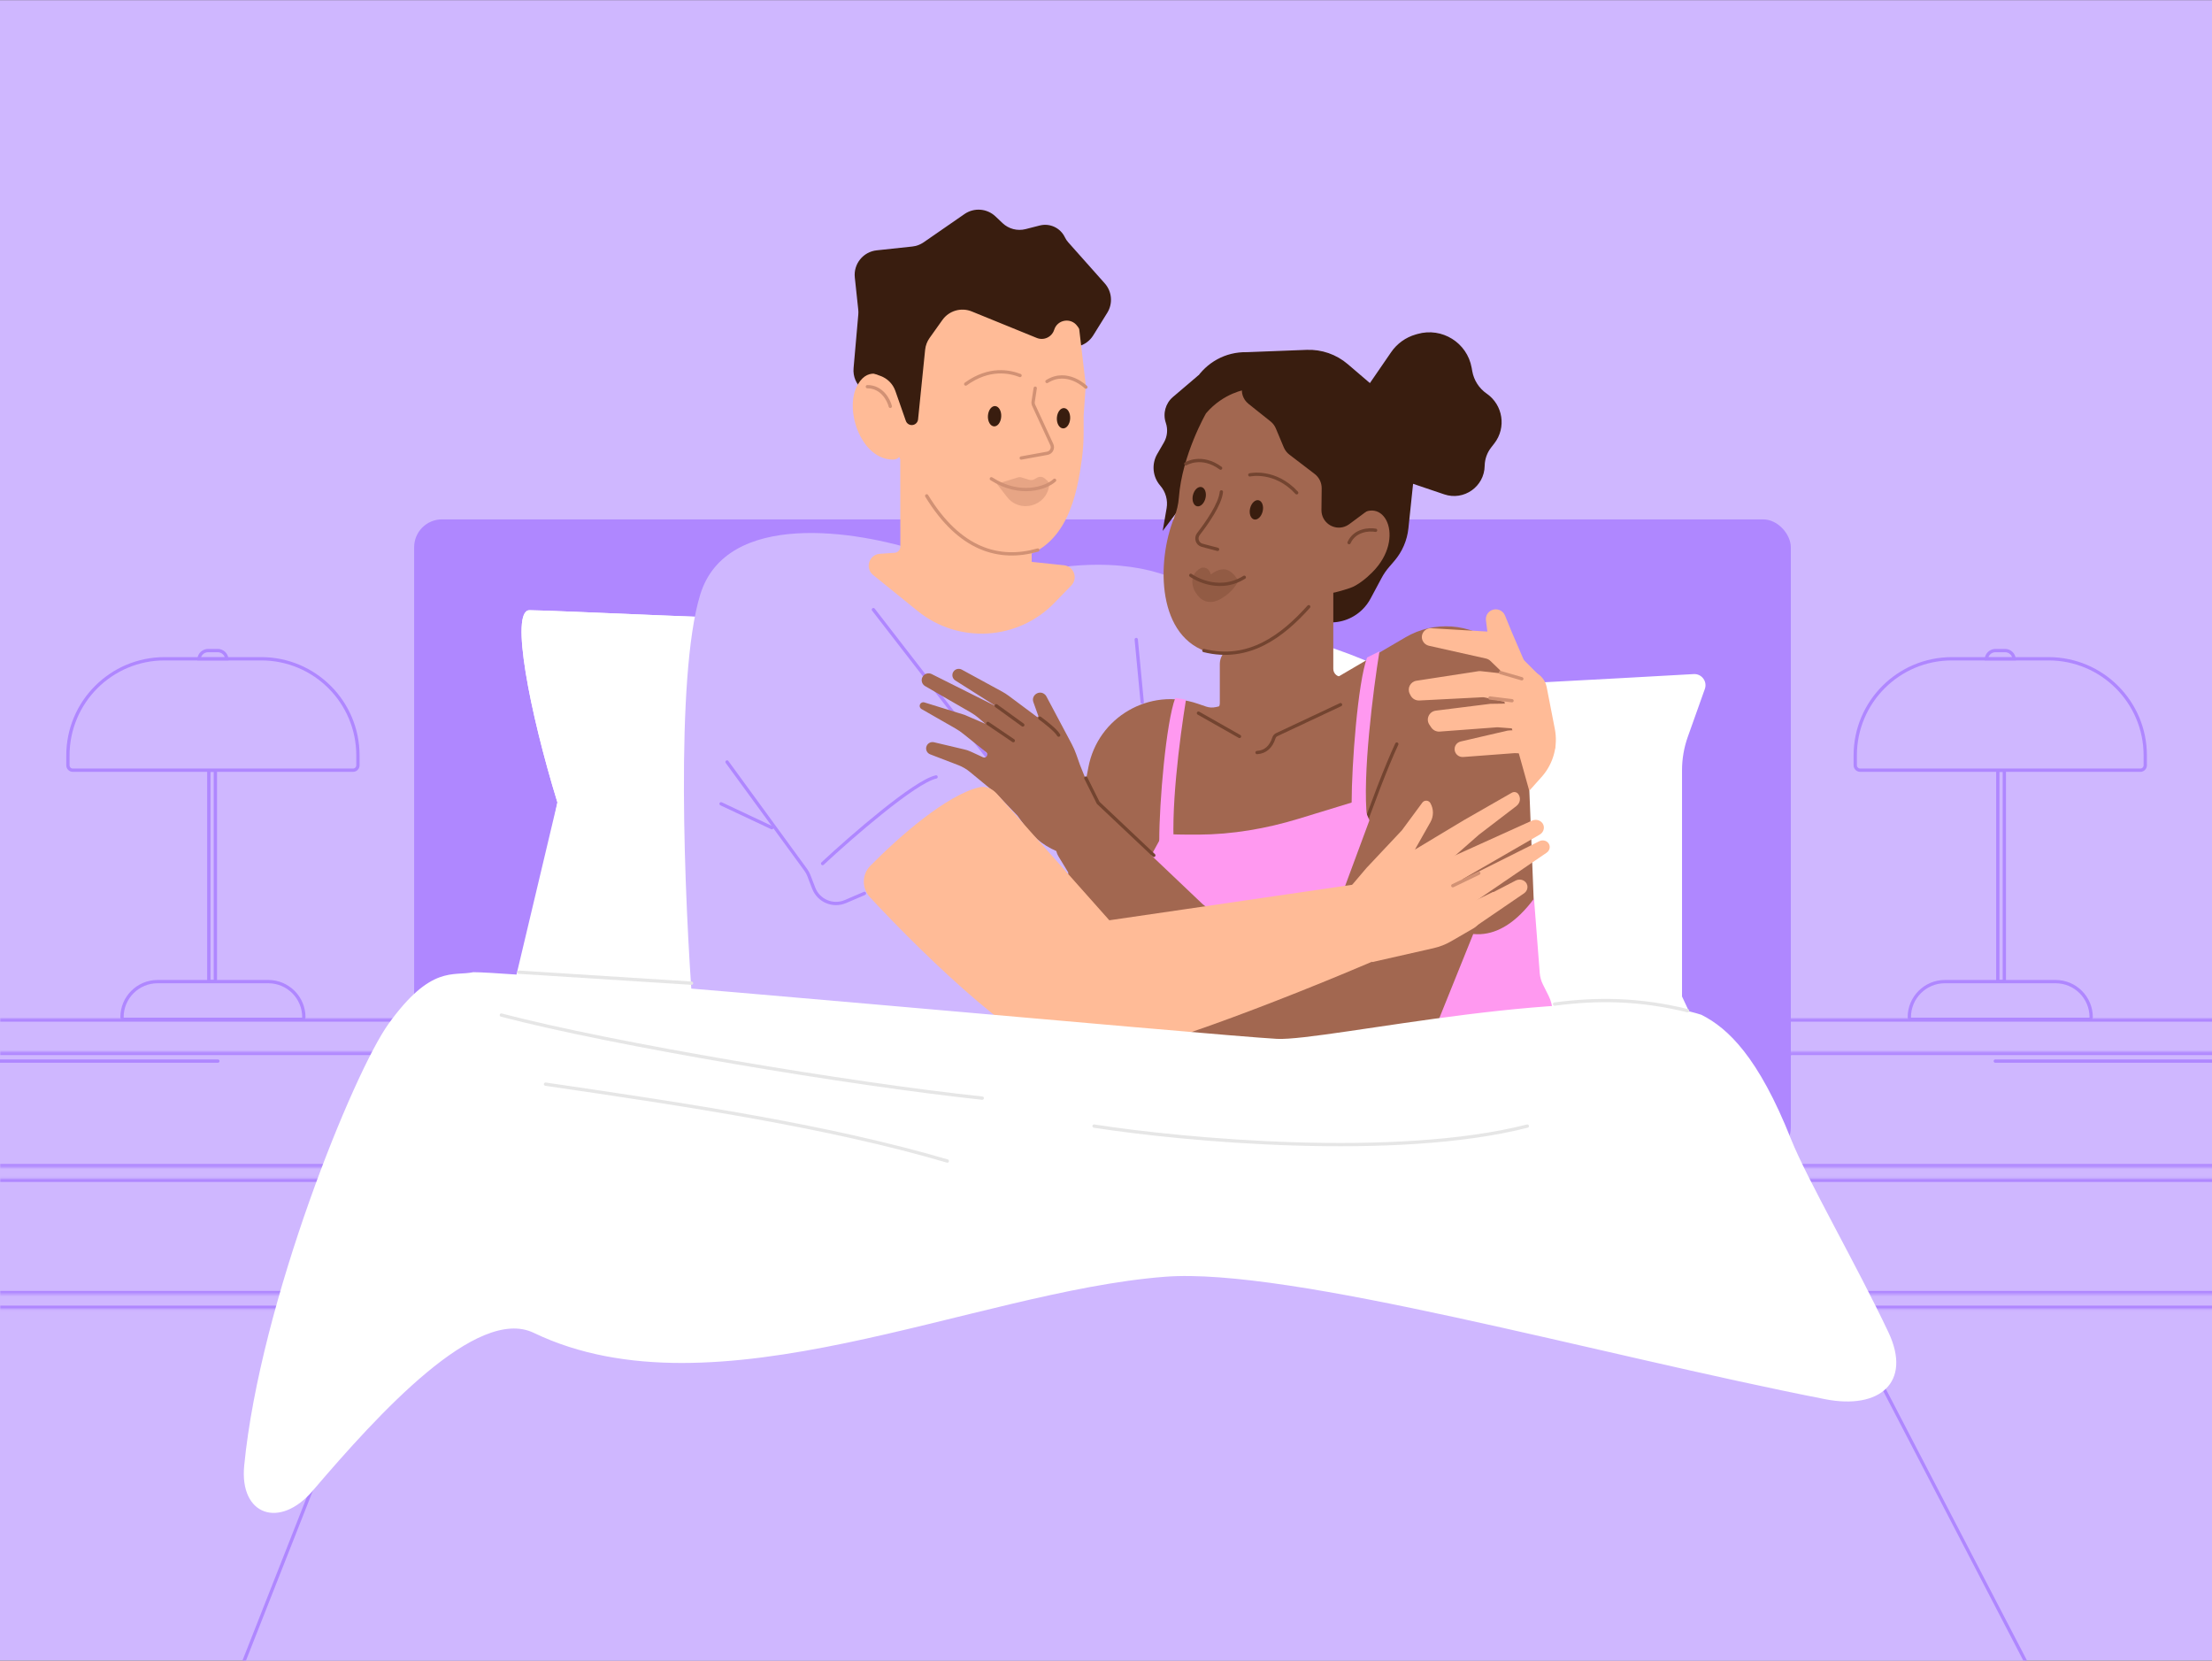 <?xml version="1.0" encoding="utf-8"?>
<svg xmlns="http://www.w3.org/2000/svg" fill="none" height="563" viewBox="0 0 1006 755" width="750">
<rect x="0" y="0" width="1006" height="755" fill="#333333" stroke="none"/>
<g clip-path="url(#clip0_626_289)">
<rect fill="#CFB7FF" height="755" width="1006"/>
<mask fill="white" id="path-1-inside-1_626_289">
<path clip-rule="evenodd" d="M1059.46 463C1061.71 463 1063.53 464.822 1063.53 467.07V469.528C1063.53 471.776 1061.71 473.598 1059.46 473.598H1056.13V595.102H805.621V473.598H800.07C797.822 473.598 796 471.776 796 469.528V467.07C796 464.822 797.822 463 800.07 463H1059.46Z" fill-rule="evenodd"/>
</mask>
<path d="M1056.13 473.598H1054.63V472.098H1056.13V473.598ZM1056.13 595.102H1057.63V596.602H1056.13V595.102ZM805.621 595.102V596.602H804.121V595.102H805.621ZM805.621 473.598V472.098H807.121V473.598H805.621ZM1062.03 467.07C1062.03 465.651 1060.88 464.5 1059.46 464.5V461.5C1062.54 461.5 1065.03 463.994 1065.03 467.07H1062.03ZM1062.03 469.528V467.07H1065.03V469.528H1062.03ZM1059.46 472.098C1060.88 472.098 1062.03 470.948 1062.03 469.528H1065.03C1065.03 472.604 1062.54 475.098 1059.46 475.098V472.098ZM1056.13 472.098H1059.46V475.098H1056.13V472.098ZM1054.63 595.102V473.598H1057.63V595.102H1054.63ZM805.621 593.602H1056.13V596.602H805.621V593.602ZM807.121 473.598V595.102H804.121V473.598H807.121ZM800.07 472.098H805.621V475.098H800.07V472.098ZM797.5 469.528C797.5 470.948 798.651 472.098 800.07 472.098V475.098C796.994 475.098 794.5 472.604 794.5 469.528H797.5ZM797.5 467.07V469.528H794.5V467.07H797.5ZM800.07 464.5C798.651 464.5 797.5 465.651 797.5 467.07H794.5C794.5 463.994 796.994 461.5 800.07 461.5V464.5ZM1059.46 464.5H800.07V461.5H1059.46V464.5Z" fill="#AF87FF" mask="url(#path-1-inside-1_626_289)"/>
<mask fill="white" id="path-3-inside-2_626_289">
<path d="M1050.56 482.242C1050.56 479.994 1048.74 478.172 1046.49 478.172H815.242C812.994 478.172 811.171 479.994 811.171 482.242V526.646C811.171 528.894 812.994 530.716 815.242 530.716H1046.49C1048.74 530.716 1050.56 528.894 1050.56 526.646V482.242Z"/>
</mask>
<path d="M1046.49 479.672H815.242V476.672H1046.49V479.672ZM812.671 482.242V526.646H809.671V482.242H812.671ZM815.242 529.216H1046.49V532.216H815.242V529.216ZM1049.06 526.646V482.242H1052.06V526.646H1049.06ZM1046.49 529.216C1047.91 529.216 1049.06 528.066 1049.06 526.646H1052.06C1052.06 529.722 1049.57 532.216 1046.49 532.216V529.216ZM812.671 526.646C812.671 528.066 813.822 529.216 815.242 529.216V532.216C812.165 532.216 809.671 529.722 809.671 526.646H812.671ZM815.242 479.672C813.822 479.672 812.671 480.823 812.671 482.242H809.671C809.671 479.166 812.165 476.672 815.242 476.672V479.672ZM1046.49 476.672C1049.57 476.672 1052.06 479.166 1052.06 482.242H1049.06C1049.06 480.823 1047.91 479.672 1046.49 479.672V476.672Z" fill="#AF87FF" mask="url(#path-3-inside-2_626_289)"/>
<path d="M1044.22 482.428C1042.53 482.428 952.336 482.428 907.45 482.428" stroke="#AF87FF" stroke-linecap="round" stroke-width="1.5"/>
<mask fill="white" id="path-6-inside-3_626_289">
<path d="M1050.56 539.967C1050.56 537.719 1048.74 535.896 1046.49 535.896H815.242C812.994 535.896 811.171 537.719 811.171 539.967V584.371C811.171 586.619 812.994 588.441 815.242 588.441H1046.49C1048.74 588.441 1050.56 586.619 1050.56 584.371V539.967Z"/>
</mask>
<path d="M1046.49 537.396H815.242V534.396H1046.49V537.396ZM812.671 539.967V584.371H809.671V539.967H812.671ZM815.242 586.941H1046.49V589.941H815.242V586.941ZM1049.06 584.371V539.967H1052.06V584.371H1049.06ZM1046.49 586.941C1047.91 586.941 1049.06 585.79 1049.06 584.371H1052.06C1052.06 587.447 1049.57 589.941 1046.49 589.941V586.941ZM812.671 584.371C812.671 585.79 813.822 586.941 815.242 586.941V589.941C812.165 589.941 809.671 587.447 809.671 584.371H812.671ZM815.242 537.396C813.822 537.396 812.671 538.547 812.671 539.967H809.671C809.671 536.89 812.165 534.396 815.242 534.396V537.396ZM1046.49 534.396C1049.57 534.396 1052.06 536.89 1052.06 539.967H1049.06C1049.06 538.547 1047.91 537.396 1046.49 537.396V534.396Z" fill="#AF87FF" mask="url(#path-6-inside-3_626_289)"/>
<rect fill="#CFB7FF" height="96.123" stroke="#AF87FF" stroke-width="1.5" width="2.971" x="908.584" y="350.15"/>
<path d="M843.75 343.44C843.75 319.159 863.433 299.477 887.713 299.477H931.681C955.961 299.477 975.644 319.159 975.644 343.44V347.911C975.644 349.143 974.645 350.142 973.413 350.142H845.981C844.749 350.142 843.75 349.143 843.75 347.911V343.44Z" fill="#CFB7FF" stroke="#AF87FF" stroke-width="1.5"/>
<path d="M916.005 299.467H903.389C903.601 297.379 905.364 295.75 907.508 295.75H911.886C914.03 295.75 915.793 297.379 916.005 299.467Z" fill="#CFB7FF" stroke="#AF87FF" stroke-width="1.5"/>
<path d="M868.342 462.47C868.342 453.53 875.589 446.283 884.529 446.283H934.865C943.805 446.283 951.052 453.53 951.052 462.47C951.052 462.991 950.629 463.414 950.108 463.414H869.286C868.765 463.414 868.342 462.991 868.342 462.47Z" fill="#CFB7FF" stroke="#AF87FF" stroke-width="1.5"/>
<mask fill="white" id="path-12-inside-4_626_289">
<path clip-rule="evenodd" d="M-52.93 463C-55.178 463 -57 464.822 -57 467.07V469.528C-57 471.776 -55.178 473.598 -52.93 473.598H-49.599V595.102H200.912V473.598H206.463C208.711 473.598 210.533 471.776 210.533 469.528V467.07C210.533 464.822 208.711 463 206.463 463H-52.93Z" fill-rule="evenodd"/>
</mask>
<path d="M-49.599 473.598H-48.099V472.098H-49.599V473.598ZM-49.599 595.102H-51.099V596.602H-49.599V595.102ZM200.912 595.102V596.602H202.412V595.102H200.912ZM200.912 473.598V472.098H199.412V473.598H200.912ZM-55.5 467.07C-55.5 465.651 -54.349 464.5 -52.93 464.5V461.5C-56.006 461.5 -58.5 463.994 -58.5 467.07H-55.5ZM-55.5 469.528V467.07H-58.5V469.528H-55.5ZM-52.93 472.098C-54.349 472.098 -55.5 470.948 -55.5 469.528H-58.5C-58.5 472.604 -56.006 475.098 -52.93 475.098V472.098ZM-49.599 472.098H-52.93V475.098H-49.599V472.098ZM-48.099 595.102V473.598H-51.099V595.102H-48.099ZM200.912 593.602H-49.599V596.602H200.912V593.602ZM199.412 473.598V595.102H202.412V473.598H199.412ZM206.463 472.098H200.912V475.098H206.463V472.098ZM209.033 469.528C209.033 470.948 207.882 472.098 206.463 472.098V475.098C209.539 475.098 212.033 472.604 212.033 469.528H209.033ZM209.033 467.07V469.528H212.033V467.07H209.033ZM206.463 464.5C207.882 464.5 209.033 465.651 209.033 467.07H212.033C212.033 463.994 209.539 461.5 206.463 461.5V464.5ZM-52.93 464.5H206.463V461.5H-52.93V464.5Z" fill="#AF87FF" mask="url(#path-12-inside-4_626_289)"/>
<mask fill="white" id="path-14-inside-5_626_289">
<path d="M-44.032 482.242C-44.032 479.994 -42.21 478.172 -39.962 478.172H191.291C193.539 478.172 195.362 479.994 195.362 482.242V526.646C195.362 528.894 193.539 530.716 191.291 530.716H-39.962C-42.21 530.716 -44.032 528.894 -44.032 526.646V482.242Z"/>
</mask>
<path d="M-39.962 479.672H191.291V476.672H-39.962V479.672ZM193.862 482.242V526.646H196.862V482.242H193.862ZM191.291 529.216H-39.962V532.216H191.291V529.216ZM-42.532 526.646V482.242H-45.532V526.646H-42.532ZM-39.962 529.216C-41.381 529.216 -42.532 528.066 -42.532 526.646H-45.532C-45.532 529.722 -43.038 532.216 -39.962 532.216V529.216ZM193.862 526.646C193.862 528.066 192.711 529.216 191.291 529.216V532.216C194.368 532.216 196.862 529.722 196.862 526.646H193.862ZM191.291 479.672C192.711 479.672 193.862 480.823 193.862 482.242H196.862C196.862 479.166 194.368 476.672 191.291 476.672V479.672ZM-39.962 476.672C-43.038 476.672 -45.532 479.166 -45.532 482.242H-42.532C-42.532 480.823 -41.381 479.672 -39.962 479.672V476.672Z" fill="#AF87FF" mask="url(#path-14-inside-5_626_289)"/>
<path d="M-37.69 482.428C-35.998 482.428 54.197 482.428 99.084 482.428" stroke="#AF87FF" stroke-linecap="round" stroke-width="1.5"/>
<mask fill="white" id="path-17-inside-6_626_289">
<path d="M-44.032 539.967C-44.032 537.719 -42.21 535.896 -39.962 535.896H191.291C193.539 535.896 195.362 537.719 195.362 539.967V584.371C195.362 586.619 193.539 588.441 191.291 588.441H-39.962C-42.21 588.441 -44.032 586.619 -44.032 584.371V539.967Z"/>
</mask>
<path d="M-39.962 537.396H191.291V534.396H-39.962V537.396ZM193.862 539.967V584.371H196.862V539.967H193.862ZM191.291 586.941H-39.962V589.941H191.291V586.941ZM-42.532 584.371V539.967H-45.532V584.371H-42.532ZM-39.962 586.941C-41.381 586.941 -42.532 585.79 -42.532 584.371H-45.532C-45.532 587.447 -43.038 589.941 -39.962 589.941V586.941ZM193.862 584.371C193.862 585.79 192.711 586.941 191.291 586.941V589.941C194.368 589.941 196.862 587.447 196.862 584.371H193.862ZM191.291 537.396C192.711 537.396 193.862 538.547 193.862 539.967H196.862C196.862 536.89 194.368 534.396 191.291 534.396V537.396ZM-39.962 534.396C-43.038 534.396 -45.532 536.89 -45.532 539.967H-42.532C-42.532 538.547 -41.381 537.396 -39.962 537.396V534.396Z" fill="#AF87FF" mask="url(#path-17-inside-6_626_289)"/>
<rect fill="#CFB7FF" height="96.123" stroke="#AF87FF" stroke-width="1.5" transform="matrix(-1 0 0 1 97.199 349.4)" width="2.971" x="-0.75" y="0.75"/>
<path d="M162.783 343.44C162.783 319.159 143.1 299.477 118.82 299.477H74.852C50.572 299.477 30.889 319.159 30.889 343.44V347.911C30.889 349.143 31.888 350.142 33.12 350.142H160.552C161.784 350.142 162.783 349.143 162.783 347.911V343.44Z" fill="#CFB7FF" stroke="#AF87FF" stroke-width="1.5"/>
<path d="M90.528 299.467H103.144C102.932 297.379 101.169 295.75 99.025 295.75H94.647C92.503 295.75 90.74 297.379 90.528 299.467Z" fill="#CFB7FF" stroke="#AF87FF" stroke-width="1.5"/>
<path d="M138.191 462.47C138.191 453.53 130.944 446.283 122.004 446.283H71.668C62.728 446.283 55.481 453.53 55.481 462.47C55.481 462.991 55.904 463.414 56.425 463.414H137.247C137.768 463.414 138.191 462.991 138.191 462.47Z" fill="#CFB7FF" stroke="#AF87FF" stroke-width="1.5"/>
<rect fill="#AF87FF" height="289.217" rx="12.671" width="626.107" x="188.35" y="236.084"/>
<path d="M240.797 277.399C231.898 277.399 240.797 323.484 253.51 364.801L240.796 429.954L526.835 496.696L777.914 480.805L764.97 453.025V350.227C764.97 345.011 765.865 339.835 767.614 334.922L775.351 313.2C776.567 309.784 773.912 306.232 770.292 306.438C731.239 308.65 663.479 312.36 653.964 312.36C641.251 312.36 584.043 277.399 577.687 296.469C572.602 311.725 534.251 400.291 515.712 442.667C517.83 390.226 519.843 283.756 510.944 277.399C499.821 269.454 423.544 282.168 383.816 282.168C344.089 282.168 251.92 277.399 240.797 277.399Z" fill="white"/>
<path d="M240.797 277.399C231.898 277.399 240.797 323.484 253.51 364.801L233.5 449L526.835 496.696C528.954 444.256 519.843 283.756 510.944 277.399C499.821 269.454 423.544 282.168 383.816 282.168C344.089 282.168 251.92 277.399 240.797 277.399Z" fill="white"/>
<path d="M318.441 270.352C330.243 231.726 389.808 241.13 419.199 250.962C419.949 251.212 420.702 251.382 421.487 251.471L478.705 257.973C479.608 258.076 480.548 258.059 481.45 257.942C547.964 249.311 569.249 288.599 572.142 312.1C572.389 314.11 571.912 316.116 570.946 317.897L485.498 475.44L445.716 530.411C442.188 535.286 435.368 536.365 430.507 532.816L406.306 515.149C404.798 514.048 403.033 513.355 401.179 513.135L326.508 504.275C324.776 504.07 323.12 503.451 321.678 502.47L304.879 491.047C298.099 486.437 298.673 476.265 305.928 472.447L309.365 470.638C313.221 468.609 315.49 464.511 315.16 460.165C311.213 408.171 307.035 307.68 318.441 270.352Z" fill="#CFB7FF"/>
<path d="M397.217 277.139L452.904 349.123" stroke="#AF87FF" stroke-linecap="round" stroke-width="1.5"/>
<path d="M374.11 392.593C387.239 380.369 415.942 355.378 425.721 353.205" stroke="#AF87FF" stroke-linecap="round" stroke-width="1.5"/>
<path d="M351.031 376.289L327.942 365.424" stroke="#AF87FF" stroke-linecap="round" stroke-width="1.5"/>
<path d="M330.657 346.41L366.481 395.502C367.044 396.273 367.502 397.115 367.845 398.006L370.069 403.789C372.281 409.54 378.827 412.303 384.491 409.876L393.135 406.171" stroke="#AF87FF" stroke-linecap="round" stroke-width="1.5"/>
<path d="M516.755 290.721L519.471 319.243" stroke="#AF87FF" stroke-linecap="round" stroke-width="1.5"/>
<path d="M409.474 248.478L409.437 206.516L469.198 236.396V255.411L483.892 256.958C488.4 257.432 490.379 262.892 487.222 266.145L479.557 274.042C462.921 291.182 435.96 292.807 417.386 277.79L397.104 261.391C393.264 258.287 395.221 252.085 400.147 251.746L406.856 251.285C408.331 251.184 409.476 249.957 409.474 248.478Z" fill="#FFBB97"/>
<path d="M541.999 198.658L543.542 201.956L587.897 273.29C594.811 284.41 610.246 286.261 619.593 277.091C621.073 275.639 622.324 273.97 623.303 272.141L628.347 262.717C629.282 260.97 630.405 259.33 631.697 257.827L634.121 255.007C637.723 250.817 639.961 245.629 640.538 240.134L642.659 219.918L656.849 224.719C665.784 227.742 675.073 221.186 675.218 211.755C675.264 208.745 676.285 205.832 678.128 203.451L679.623 201.521C685.159 194.371 683.561 184.04 676.125 178.895C672.668 176.504 670.308 172.831 669.571 168.693L669.295 167.145C667.262 155.743 655.816 148.599 644.68 151.782L643.852 152.019C639.309 153.317 635.361 156.157 632.685 160.051L623.024 174.113L612.944 165.498C607.75 161.058 601.073 158.74 594.245 159.004L567.128 160.053C547.032 159.63 533.478 180.453 541.999 198.658Z" fill="#391D0F"/>
<path d="M550.889 207.792L547.946 197.693C547.543 196.311 547.997 194.822 549.101 193.899L551.744 191.69C555.649 188.428 560.451 186.427 565.516 185.951C573.603 185.192 581.082 181.332 586.385 175.18L588.885 172.279L562.39 172.648L544.958 170.633L533.443 180.433C530.051 183.319 528.769 187.984 530.207 192.198C531.221 195.167 530.9 198.429 529.326 201.143L526.302 206.358C523.634 210.961 524.19 216.753 527.686 220.764C530.149 223.59 531.205 227.376 530.561 231.069L528.768 241.354L536.889 230.608C537.459 229.855 537.97 229.058 538.419 228.226L541.765 222.018C542.566 220.533 543.594 219.182 544.813 218.015L549.302 213.716C550.894 212.191 551.505 209.908 550.889 207.792Z" fill="#391D0F"/>
<path d="M494.988 348.807L484.616 403.631C484.304 405.282 484.51 406.989 485.205 408.519L529.581 506.121C530.863 508.94 533.631 510.789 536.726 510.893L693.3 516.156H705.493C711.316 516.156 715.26 510.225 713.008 504.855L700.66 475.409C700.283 474.511 700.071 473.553 700.032 472.581L693.962 319.645C693.542 309.044 688.513 299.156 680.196 292.571C668.442 283.266 652.184 282.125 639.246 289.698L606.109 309.096C605.385 309.52 604.6 309.829 603.781 310.013L552.938 321.453C551.467 321.784 549.933 321.7 548.507 321.211L544.689 319.903C522.777 312.39 499.295 326.046 494.988 348.807Z" fill="#A26750"/>
<path d="M677.78 319.966L700.465 319.65C702.395 319.623 704.102 320.902 704.6 322.747L705.747 327.002C706.49 329.757 704.267 332.401 701.391 332.181L681.331 330.647C681.117 330.631 680.903 330.631 680.69 330.647L654.766 332.585C653.247 332.699 651.781 331.989 650.936 330.732L650.076 329.454C648.354 326.891 649.94 323.447 653.02 323.062L677.78 319.966Z" fill="#FFBB97"/>
<path d="M681.446 288.47L700.866 307.88L693.881 311.773C692.258 312.677 690.22 312.41 688.881 311.118L677.828 300.454C677.27 299.916 676.572 299.54 675.811 299.37L649.857 293.56C648.656 293.291 647.639 292.503 647.089 291.413C645.686 288.638 647.833 285.416 650.962 285.601L678.698 287.238C679.735 287.299 680.714 287.738 681.446 288.47Z" fill="#FFBB97"/>
<path d="M673.456 305.108L698.611 307.887C700.479 308.094 701.986 309.5 702.302 311.33L703.333 317.3C703.832 320.189 701.225 322.649 698.325 322.026L675.26 317.066C674.895 316.988 674.521 316.958 674.148 316.977L645.514 318.449C643.852 318.534 642.29 317.64 641.535 316.17L641.148 315.418C639.858 312.907 641.412 309.895 644.221 309.463L672.344 305.131C672.712 305.075 673.086 305.067 673.456 305.108Z" fill="#FFBB97"/>
<path d="M686.231 332.078L702.403 331.293C704.519 331.191 706.389 332.663 706.761 334.726L707.372 338.106C707.841 340.707 705.764 343.061 703.093 342.954L688.844 342.386L665.458 344.142C663.578 344.284 661.895 342.976 661.588 341.136C661.279 339.283 662.471 337.516 664.319 337.088L685.48 332.182C685.726 332.125 685.978 332.09 686.231 332.078Z" fill="#FFBB97"/>
<path d="M707.126 331.4L703.403 312.28C702.678 308.556 699.69 305.656 695.907 305.007C694.443 304.756 692.941 304.859 691.529 305.307L683.26 307.93C682.137 308.286 681.501 309.453 681.816 310.58L695.5 359.5L701.459 352.821C706.53 346.909 708.613 339.036 707.126 331.4Z" fill="#FFBB97"/>
<path d="M687.548 287.348L693.36 300.847C694.672 303.892 693.135 307.39 689.992 308.514C687.17 309.523 684.023 308.25 682.717 305.572L678.553 297.035C677.773 295.436 677.264 293.722 677.045 291.962L675.801 281.968C675.562 280.045 676.608 278.195 678.389 277.392C680.727 276.337 683.491 277.43 684.457 279.79L687.548 287.348Z" fill="#FFBB97"/>
<path d="M677.628 317.328L687.654 318.551" stroke="#D19174" stroke-linecap="round" stroke-width="1.5"/>
<path d="M682.414 305.752L692.111 308.574" stroke="#D19174" stroke-linecap="round" stroke-width="1.5"/>
<path d="M606.374 304.067V263.557L558.433 295.097C556.142 296.604 554.763 299.163 554.763 301.905V319.675C554.763 321.687 553.132 323.318 551.12 323.318C548.801 323.318 547.072 325.456 547.558 327.724L551.996 348.438C553.267 354.365 560.333 356.88 565.063 353.088L614.062 313.798C617.091 311.369 614.64 306.529 610.89 307.533C608.611 308.143 606.374 306.426 606.374 304.067Z" fill="#A26750"/>
<path d="M609.662 320.35L580.635 333.993C580 334.291 579.546 334.866 579.335 335.535C578.117 339.398 575.563 341.908 571.698 342.118" stroke="#734430" stroke-linecap="round" stroke-miterlimit="10" stroke-width="1.5"/>
<path d="M563.712 334.789L545.05 324.203" stroke="#734430" stroke-linecap="round" stroke-width="1.5"/>
<path d="M635.251 338.256C625.744 358.629 609.671 405.284 602.065 432.448" stroke="#734430" stroke-linecap="round" stroke-width="1.5"/>
<path d="M544.946 379.442C538.251 379.469 531.956 379.382 528.965 379.03L510.805 412.144C507.366 418.415 508.256 426.173 513.025 431.504L528.965 449.319V488.68L551.457 501.332L706.092 464.782V460.33C706.092 457.711 705.482 455.128 704.311 452.786L701.701 447.564C700.887 445.938 700.397 444.169 700.258 442.356L697.657 408.551C665.044 452.411 631.586 396.836 618.934 363.566L590.69 372.197C575.847 376.732 560.466 379.377 544.946 379.442Z" fill="#FF99F0"/>
<path d="M595.036 447.912L623.152 372L685.006 387.464L649.861 474.621C641.427 484.462 632.148 500.207 600.659 501.331C569.17 502.456 528.028 461.97 519.124 439.477L547.24 411.362L595.036 447.912Z" fill="#A26750"/>
<path d="M525.462 461.752L481.393 389.351C479.6 386.406 479.855 382.651 482.029 379.975L490.506 369.542C493.501 365.856 499 365.501 502.444 368.772L569.755 432.718C573.669 436.436 572.95 442.865 568.312 445.627L536.593 464.517C532.753 466.804 527.787 465.571 525.462 461.752Z" fill="#A26750"/>
<path d="M423.041 342.934C421.726 342.429 420.97 341.057 421.247 339.683C421.572 338.079 423.171 337.06 424.771 337.438L438.558 340.698C439.643 340.955 440.7 341.32 441.711 341.788L447.044 344.257C448.521 344.941 449.766 342.96 448.498 341.944L437.989 333.531C436.894 332.654 435.732 331.863 434.513 331.165L419.093 322.334C418.492 321.989 418.171 321.309 418.289 320.628C418.459 319.644 419.463 319.033 420.422 319.329L438.706 324.989L448.148 329.069L445.06 326.412C443.974 325.478 442.803 324.647 441.561 323.929L420.725 311.897C419.032 310.919 418.655 308.648 419.943 307.175C420.883 306.101 422.436 305.795 423.713 306.434L453.086 321.132L434.458 309.335C433.115 308.485 432.725 306.71 433.588 305.376C434.408 304.108 436.074 303.686 437.401 304.408L455.773 314.417C456.822 314.988 457.828 315.633 458.784 316.345L471.629 325.916C471.934 326.143 472.349 325.838 472.222 325.482L469.974 319.196C468.83 315.999 472.803 313.436 475.271 315.779C475.523 316.018 475.734 316.295 475.896 316.601L487.423 338.281C488.221 339.784 488.906 341.344 489.472 342.947L491.165 347.749L493.851 354.419C495.337 358.109 497.543 361.468 500.342 364.305L503.237 367.239C503.832 375.85 498.536 383.801 490.32 386.629L484.845 388.513L483.095 387.928C476.3 385.658 470.391 381.339 466.189 375.572L462.733 370.827L453.077 360.79L441.099 350.926C439.511 349.618 437.719 348.573 435.794 347.834L423.041 342.934Z" fill="#A26750"/>
<path d="M449.278 328.875L460.84 336.704" stroke="#734430" stroke-linecap="round" stroke-miterlimit="10" stroke-width="1.5"/>
<path d="M453.089 320.848L465.16 329.58M472.941 326.473C475.274 328.146 480.245 332.034 481.467 334.201" stroke="#734430" stroke-linecap="round" stroke-miterlimit="10" stroke-width="1.5"/>
<path d="M445.361 357.905C430.429 361.525 409.283 379.985 395.803 393.634C391.889 397.597 391.873 403.878 395.667 407.955C421.819 436.058 468.659 481.234 489.57 482.23C510.738 483.238 584.972 453.933 627.044 435.955C632.264 433.724 634.816 427.837 632.951 422.476L628.34 409.217C626.628 404.296 621.663 401.282 616.507 402.035L504.51 418.394L453.424 360.922C451.362 358.603 448.378 357.174 445.361 357.905Z" fill="#FFBB97"/>
<path d="M493.82 353.725L499.444 364.971L524.747 388.869" stroke="#734430" stroke-linecap="round" stroke-width="1.5"/>
<path d="M659.948 427.954L670.219 422.005C672.138 420.894 673.508 418.936 673.337 416.725C672.513 406.097 662.72 395.879 656.323 392.125C655.741 391.784 655.101 391.57 654.438 391.442L643.218 389.272C641.293 388.9 639.3 389.344 637.715 390.497L617.136 405.472C614.49 407.397 613.511 410.885 614.77 413.904L615.875 416.553L624.044 437.408L652.026 431.063C654.808 430.432 657.479 429.384 659.948 427.954Z" fill="#FFBB97"/>
<path d="M700.059 382.444L662.408 401.269L669.32 410.906L703.39 387.667C704.934 386.614 705.27 384.584 704.129 383.212C703.173 382.062 701.466 381.74 700.059 382.444Z" fill="#FFBB97"/>
<path d="M696.715 373.089L653.442 392.655L662.421 401.275L700.225 379.452C701.857 378.51 702.563 376.612 701.895 374.967C701.109 373.033 698.739 372.174 696.715 373.089Z" fill="#FFBB97"/>
<path d="M648.469 400.668L639.74 388.498L665.944 372.76L687.55 360.396C688.503 359.85 689.714 360.043 690.383 360.847C691.796 362.546 691.458 365.047 689.625 366.45L672.651 379.439L648.469 400.668Z" fill="#FFBB97"/>
<path d="M650.552 373.766L643.973 385.382C643.376 386.436 643.059 387.626 643.055 388.838L643.006 401.846C642.999 403.866 642.127 405.787 640.61 407.123L621.155 424.261C617.774 427.24 612.507 426.339 610.312 422.406L606.563 415.687C605.845 414.401 606.002 412.803 606.956 411.679L621.471 394.596L637.561 377.492L646.866 364.889C647.8 363.624 649.725 363.73 650.512 365.09C652.064 367.77 652.079 371.071 650.552 373.766Z" fill="#FFBB97"/>
<path d="M672.531 396.986L660.72 402.676" stroke="#D19174" stroke-linecap="round" stroke-width="1.5"/>
<path d="M693.096 406.15L671.412 420.962L666.458 412.197L689.311 400.332C691.445 399.224 694.048 400.282 694.587 402.475C694.924 403.849 694.334 405.305 693.096 406.15Z" fill="#FFBB97"/>
<path d="M679.148 406.289L667.337 411.979" stroke="#FFBB97" stroke-linecap="round" stroke-width="1.5"/>
<path d="M390.348 142.907L388.197 167.35C387.523 175.011 394.587 181.061 402.053 179.217L490.344 157.412C493.182 156.711 495.634 154.929 497.178 152.446L503.58 142.145C506.201 137.927 505.735 132.487 502.435 128.776L485.823 110.099C485.205 109.405 484.688 108.628 484.287 107.791C482.235 103.514 477.449 101.281 472.854 102.457L466.44 104.097C462.705 105.052 458.741 104.021 455.945 101.367L452.745 98.331C448.895 94.678 443.013 94.224 438.649 97.243L420.079 110.09C418.538 111.156 416.756 111.819 414.894 112.018L398.714 113.75C392.557 114.41 388.101 119.935 388.76 126.092L390.327 140.731C390.405 141.454 390.412 142.182 390.348 142.907Z" fill="#391D0F"/>
<path d="M493.733 174.397L489.56 138.889C489.398 137.508 488.765 136.219 487.726 135.296C471.946 121.284 446.897 113.329 426.724 125.577C397.84 143.114 387.236 179.22 415.548 217.963C443.86 256.706 450.962 255.725 461.48 253.942C485.516 249.867 489.936 223.89 491.975 209.044C492.53 204.997 492.83 200.925 492.83 196.84V188.963L493.76 175.503C493.785 175.134 493.776 174.764 493.733 174.397Z" fill="#FFBB97"/>
<path d="M389.515 175.972C393.918 166.614 401.534 169.644 405.217 173.879C405.803 174.553 406.117 175.409 406.253 176.292L410.369 203.105C410.805 205.947 409.132 208.862 406.258 208.902C392.088 209.098 384.142 187.389 389.515 175.972Z" fill="#FFBB97"/>
<path d="M404.905 184.693C404.16 181.712 401.031 175.752 394.474 175.752" stroke="#D19174" stroke-linecap="round" stroke-width="1.5"/>
<path d="M472 250.033C454.5 255.033 436.5 250.033 421.457 225.398" stroke="#D19174" stroke-linecap="round" stroke-width="1.5"/>
<path d="M479.621 218.301C475.992 221.738 464.014 226.091 450.856 217.627" stroke="#D19174" stroke-linecap="round" stroke-width="1.5"/>
<path d="M470.811 176.434L469.876 182.535C469.788 183.113 469.871 183.703 470.116 184.234L478.353 202.099C479.12 203.763 478.112 205.703 476.309 206.031L464.452 208.186" stroke="#D19174" stroke-linecap="round" stroke-width="1.5"/>
<path d="M463.916 170.663C459.348 168.896 450.002 166.737 439.203 174.547" stroke="#D19174" stroke-linecap="round" stroke-width="1.5"/>
<path d="M493.849 175.956C493.849 175.956 485.442 167.548 476.163 173.383" stroke="#D19174" stroke-linecap="round" stroke-width="1.5"/>
<path d="M489.91 148.132L493.5 153.033L494.943 142.171C495.325 139.295 494.577 136.382 492.857 134.046L489.848 129.96C488.45 128.063 486.491 126.655 484.248 125.934L451.963 115.569C449.897 114.905 447.681 114.856 445.587 115.427L418.003 122.948C414.829 123.814 412.194 126.031 410.799 129.011L400.949 150.05C400.614 150.765 400.356 151.513 400.179 152.282L396.24 169.343L400.442 170.864C403.609 172.011 406.093 174.521 407.207 177.701L411.964 191.289C412.367 192.439 413.454 193.21 414.673 193.21C416.145 193.21 417.379 192.095 417.528 190.63L420.742 158.976C420.939 157.042 421.635 155.192 422.762 153.608L428.589 145.421C431.604 141.184 437.138 139.577 441.954 141.54L471.518 153.587C474.739 154.9 478.394 153.181 479.437 149.863C480.899 145.212 487.029 144.199 489.91 148.132Z" fill="#391D0F"/>
<path d="M475.1 217.457L476.215 218.41C476.916 219.009 477.261 219.924 477.131 220.836C475.784 230.248 463.784 233.413 457.97 225.89L453.377 219.945L462.88 217.031C463.451 216.856 464.062 216.857 464.633 217.033L468.066 218.093C468.841 218.333 469.681 218.246 470.39 217.852L471.719 217.116C472.807 216.513 474.154 216.649 475.1 217.457Z" fill="#D19174" opacity="0.5"/>
<path d="M566.651 177.046C566.651 177.046 556.496 178.478 548.491 187.856C548.491 187.856 537.604 206.726 536.146 226.145C535.91 229.279 535.173 232.359 534.002 235.276C525.777 255.771 526.19 290.315 550.502 296.757C581.412 299.443 603.616 269.156 603.616 269.156C603.616 269.156 602.144 271.234 613.94 267.315C617.382 266.204 621.63 262.697 624.154 260.107C639.83 244.41 629.148 223.55 616.283 235.719C615.479 235.488 630.471 218.281 617.671 185.65C610.707 170.652 566.651 177.046 566.651 177.046Z" fill="#A26750"/>
<path d="M625.616 241.05C622.688 240.509 616.174 240.874 613.54 246.656" stroke="#734430" stroke-linecap="round" stroke-width="1.5"/>
<path d="M597.891 215.429L586.418 206.662C585.287 205.797 584.401 204.651 583.851 203.338L580.246 194.742C579.716 193.479 578.877 192.37 577.806 191.517L567.863 183.603C562.378 179.237 564.601 170.442 571.502 169.206L581.374 167.437C582.511 167.234 583.679 167.274 584.799 167.556L606.372 172.982C607.527 173.273 608.604 173.813 609.528 174.564L622.652 185.243C624.5 186.747 625.597 188.985 625.655 191.367L626.18 213.005L627.492 222.736C627.889 225.676 626.656 228.6 624.274 230.368L613.624 238.275C612.969 238.761 612.244 239.143 611.473 239.408C606.297 241.183 600.923 237.301 600.984 231.829L601.092 221.994C601.121 219.424 599.934 216.99 597.891 215.429Z" fill="#391D0F"/>
<g opacity="0.5">
<path d="M546.156 258.189C546.156 258.189 549.45 256.876 550.694 261.137C550.694 261.137 554.035 258.247 557.442 258.894C560.848 259.541 563.131 264.013 563.131 264.013C562.046 266.758 559.238 269.651 556.754 271.246C548.476 277.231 544.391 270.201 544.391 270.201C542.555 268.228 539.979 261.596 546.156 258.189Z" fill="#633620" opacity="0.5"/>
</g>
<path d="M565.901 262.418C553.405 270.179 541.549 261.531 541.549 261.531" stroke="#734430" stroke-linecap="round" stroke-width="1.5"/>
<path d="M555.466 223.589C554.98 229.126 548.866 237.808 545.025 242.773C543.633 244.572 544.492 247.274 546.691 247.856L553.746 249.725" stroke="#734430" stroke-linecap="round" stroke-width="1.5"/>
<path d="M555.121 212.785C546.459 206.402 539.284 210.819 539.284 210.819" stroke="#734430" stroke-linecap="round" stroke-width="1.5"/>
<path d="M589.719 223.996C579.868 213.257 568.411 215.857 568.411 215.857" stroke="#734430" stroke-linecap="round" stroke-width="1.5"/>
<path d="M548.242 226.46C548.823 224.05 548.004 221.786 546.444 221.403C544.86 221.009 543.118 222.664 542.539 225.057C541.957 227.467 542.785 229.732 544.353 230.116C545.921 230.508 547.662 228.854 548.242 226.46Z" fill="#391D0F"/>
<path d="M574.242 232.46C574.823 230.05 574.004 227.786 572.444 227.403C570.86 227.009 569.118 228.664 568.539 231.057C567.957 233.467 568.785 235.732 570.353 236.116C571.921 236.508 573.662 234.854 574.242 232.46Z" fill="#391D0F"/>
<path d="M547.498 295.723C567.954 300.868 583.313 289.062 595.193 275.804" stroke="#734430" stroke-linecap="round" stroke-width="1.5"/>
<path d="M455.347 189.382C455.501 186.828 454.26 184.677 452.606 184.57C450.925 184.456 449.456 186.452 449.3 188.988C449.146 191.542 450.396 193.693 452.059 193.799C453.722 193.914 455.192 191.918 455.347 189.382Z" fill="#391D0F"/>
<path d="M486.702 190.298C486.856 187.744 485.615 185.593 483.961 185.486C482.28 185.372 480.811 187.368 480.655 189.904C480.501 192.458 481.751 194.609 483.414 194.715C485.077 194.83 486.547 192.834 486.702 190.298Z" fill="#391D0F"/>
<path d="M621.745 298.899C617.528 310.146 614.716 347.633 614.716 364.971L616.122 372H621.745C619.496 352.881 624.557 313.426 627.368 296.088L621.745 298.899Z" fill="#FF99F0"/>
<path d="M534.515 317.262C530.298 328.508 527.222 364.754 527.222 382.092L528.628 389.121H534.251C532.002 370.003 536.565 335.41 539.377 318.072L534.515 317.262Z" fill="#FF99F0"/>
<path d="M810.694 542.779L205 516.5L77 841.531H966L810.694 542.779Z" fill="#CFB7FF" stroke="#AF87FF" stroke-width="1.5"/>
<path d="M529.749 580.5C442.505 587.277 325.274 645.648 242.749 606C216.927 593.594 172.323 642.551 142.204 677.823C127.343 695.227 108.842 689.153 111.061 666.375C118.328 591.792 160.927 487.366 176.743 465.423C196.127 438.531 206.085 443.949 215.249 442C241.557 442 552.958 470.851 580.727 472.313C602.943 473.482 724.07 445.326 773.768 461.364C785.906 467.464 799.738 480.63 814.587 518.014C821.617 535.711 844.638 575.618 858.866 605.789C869.607 628.564 854.798 641.011 830.086 636.174C725.872 615.773 586.755 576.073 529.749 580.5Z" fill="white"/>
<path d="M228 461.5C278.322 474.743 386.97 492.912 446.72 499.268M248.082 492.912C313.235 502.446 376.8 511.981 430.829 527.872M314.5 447L236 442M707 456.5C726 454 745 454 767.5 459.5M497.571 511.981C538.358 518.337 634.87 527.236 694.62 511.981" stroke="#E6E6E6" stroke-linecap="round" stroke-width="1.5"/>
</g>
<defs>
<clipPath id="clip0_626_289">
<rect fill="white" height="755" width="1006"/>
</clipPath>
</defs>
</svg>